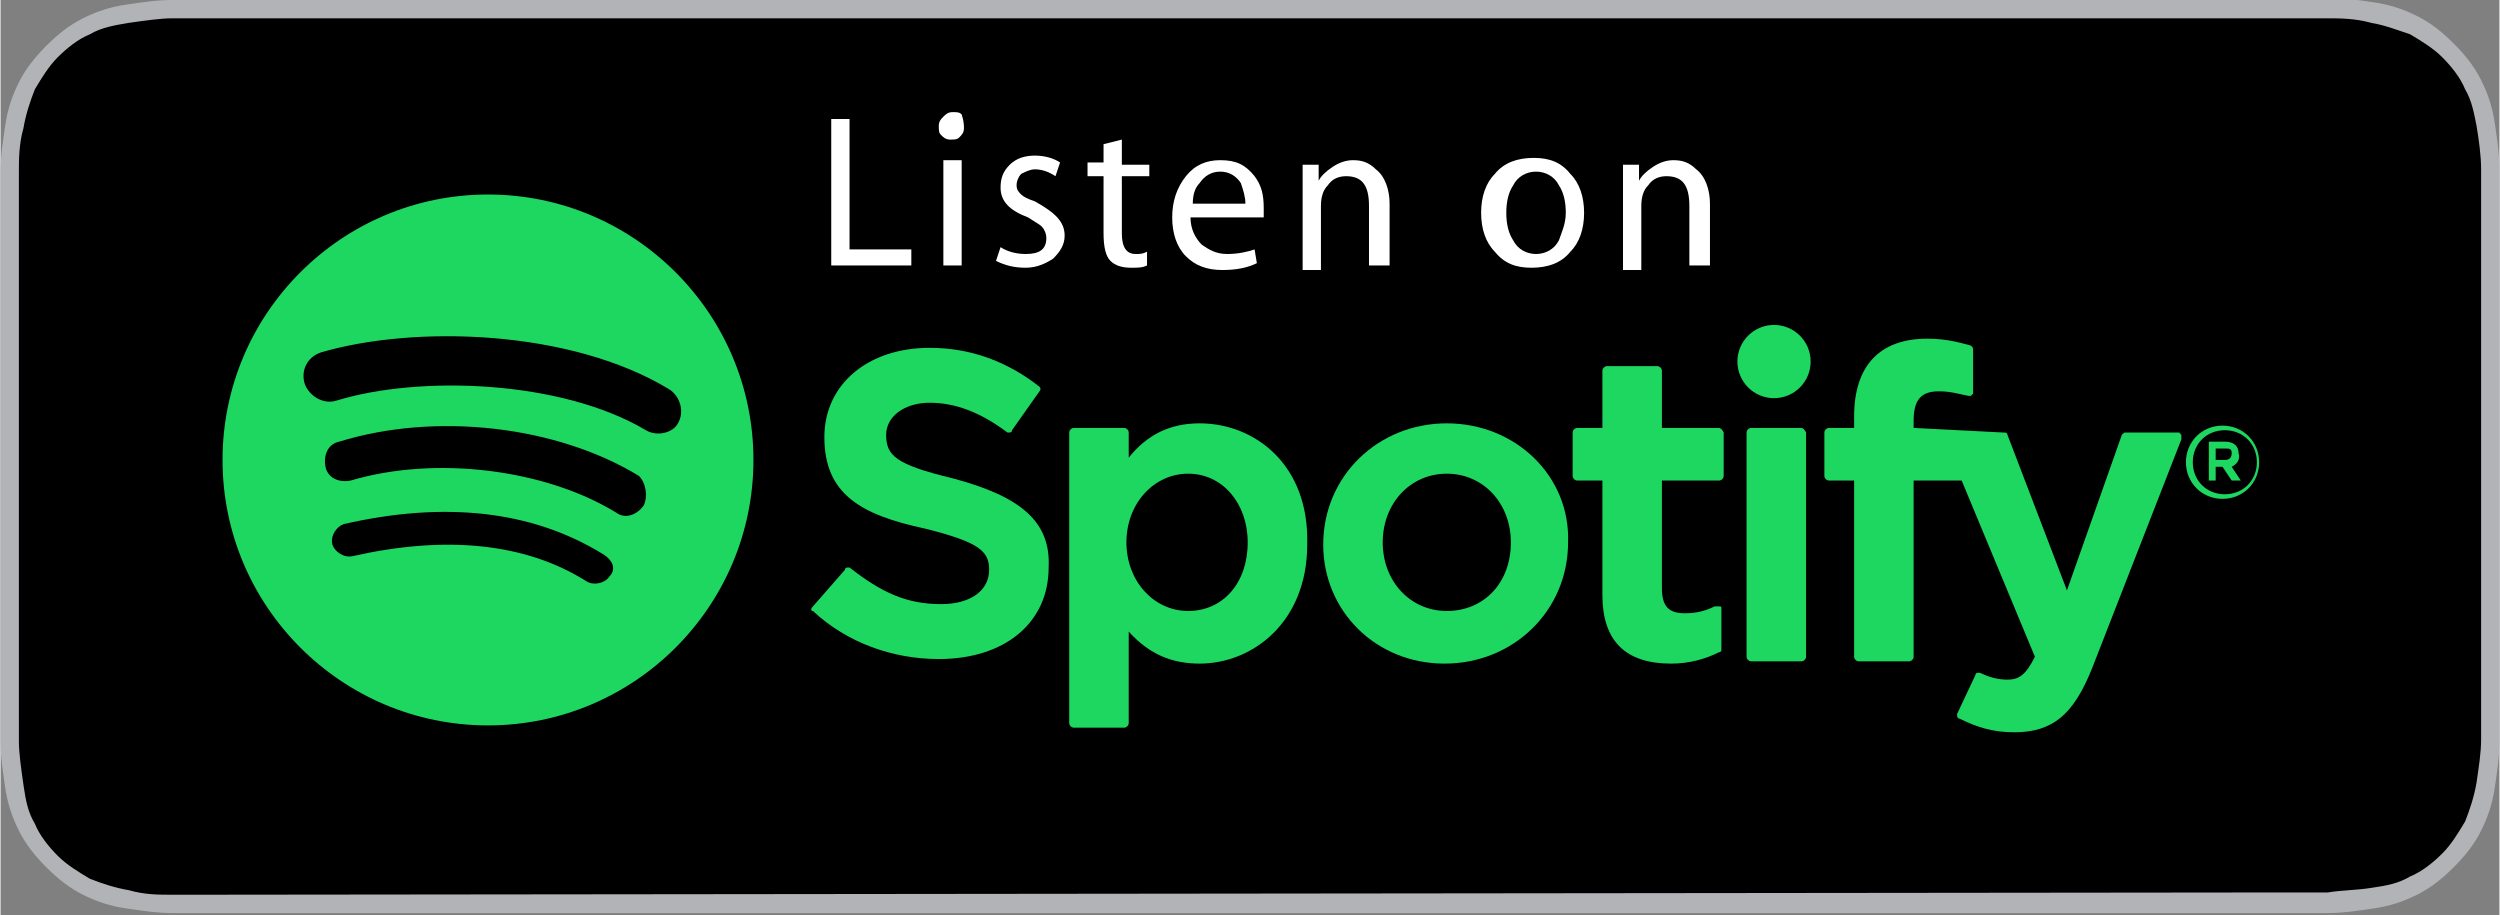 <?xml version="1.0" encoding="utf-8"?>
<!-- Generator: Adobe Illustrator 18.1.1, SVG Export Plug-In . SVG Version: 6.00 Build 0)  -->
<!DOCTYPE svg PUBLIC "-//W3C//DTD SVG 1.1//EN" "http://www.w3.org/Graphics/SVG/1.1/DTD/svg11.dtd">
<svg version="1.1" id="US" xmlns="http://www.w3.org/2000/svg" xmlns:xlink="http://www.w3.org/1999/xlink" x="0px" y="0px"
	 width="109.25px" height="40px" viewBox="-194 41 109.2 40" enable-background="new -194 41 109.2 40" xml:space="preserve">
<rect x="-194" y="41" width="109.2" height="40" fill="#808080" stroke="none"/>
<g>
	<g>
		<g>
			<path fill="#B1B3B6" d="M-94.3,41h-90.2c-0.4,0-0.7,0-1.1,0c-0.3,0-0.6,0-0.9,0c-0.7,0-1.3,0.1-2,0.2c-0.7,0.1-1.3,0.3-1.9,0.6
				c-0.6,0.3-1.1,0.7-1.6,1.2s-0.9,1-1.2,1.6c-0.3,0.6-0.5,1.2-0.6,1.9s-0.2,1.3-0.2,2c0,0.3,0,0.6,0,0.9c0,0.4,0,0.7,0,1.1v20.9
				c0,0.4,0,0.7,0,1.1c0,0.3,0,0.6,0,0.9c0,0.7,0.1,1.3,0.2,2c0.1,0.7,0.3,1.3,0.6,1.9c0.3,0.6,0.7,1.1,1.2,1.6
				c0.5,0.5,1,0.9,1.6,1.2s1.2,0.5,1.9,0.6c0.7,0.1,1.3,0.2,2,0.2c0.3,0,0.6,0,0.9,0c0.4,0,0.7,0,1.1,0h90.2c0.4,0,0.7,0,1.1,0
				c0.3,0,0.6,0,0.9,0c0.7,0,1.3-0.1,2-0.2c0.7-0.1,1.3-0.3,1.9-0.6c0.6-0.3,1.1-0.7,1.6-1.2c0.5-0.5,0.9-1,1.2-1.6
				c0.3-0.6,0.5-1.2,0.6-1.9c0.1-0.7,0.2-1.3,0.2-2c0-0.3,0-0.6,0-0.9c0-0.4,0-0.7,0-1.1v-21c0-0.4,0-0.7,0-1.1c0-0.3,0-0.6,0-0.9
				c0-0.7-0.1-1.3-0.2-2c-0.1-0.7-0.3-1.3-0.6-1.9c-0.3-0.6-0.7-1.1-1.2-1.6c-0.5-0.5-1-0.9-1.6-1.2c-0.6-0.3-1.2-0.5-1.9-0.6
				s-1.3-0.2-2-0.2c-0.3,0-0.6,0-0.9,0C-93.6,41-93.9,41-94.3,41L-94.3,41z"/>
			<path d="M-185.6,80.1c-0.3,0-0.6,0-0.9,0c-0.6,0-1.2,0-1.9-0.2c-0.6-0.1-1.2-0.3-1.7-0.5c-0.5-0.3-1-0.6-1.4-1
				c-0.4-0.4-0.8-0.9-1-1.4c-0.3-0.5-0.4-1-0.5-1.7c-0.1-0.7-0.2-1.4-0.2-1.9c0-0.2,0-0.9,0-0.9V49.4c0,0,0-0.7,0-0.9
				c0-0.5,0-1.2,0.2-1.9c0.1-0.6,0.3-1.2,0.5-1.7c0.3-0.5,0.6-1,1-1.4c0.4-0.4,0.9-0.8,1.4-1c0.5-0.3,1.1-0.4,1.7-0.5
				c0.7-0.1,1.4-0.2,1.9-0.2h0.9h92.4h0.9c0.5,0,1.2,0,1.9,0.2c0.6,0.1,1.1,0.3,1.7,0.5c0.5,0.3,1,0.6,1.4,1c0.4,0.4,0.8,0.9,1,1.4
				c0.3,0.5,0.4,1.1,0.5,1.6c0.1,0.6,0.2,1.3,0.2,1.9c0,0.3,0,0.6,0,0.9c0,0.4,0,0.7,0,1.1v20.9c0,0.4,0,0.7,0,1.1s0,0.6,0,0.9
				c0,0.6-0.1,1.2-0.2,1.9c-0.1,0.6-0.3,1.2-0.5,1.7c-0.3,0.5-0.6,1-1,1.4c-0.4,0.4-0.9,0.8-1.4,1c-0.5,0.3-1,0.4-1.7,0.5
				c-0.6,0.1-1.3,0.1-1.9,0.2c-0.3,0-0.6,0-0.9,0h-1.1L-185.6,80.1z"/>
		</g>
	</g>
</g>
<g>
	<g>
		<g>
			<path fill="#1ED760" d="M-172.7,49.5c-6.4,0-11.6,5.2-11.6,11.6s5.2,11.6,11.6,11.6c6.4,0,11.6-5.2,11.6-11.6
				C-161.1,54.7-166.3,49.5-172.7,49.5z M-167.4,66.2c-0.2,0.3-0.7,0.4-1,0.2c-2.7-1.7-6.2-2-10.2-1.1c-0.4,0.1-0.8-0.2-0.9-0.5
				c-0.1-0.4,0.2-0.8,0.5-0.9c4.4-1,8.2-0.6,11.3,1.3C-167.2,65.5-167.1,65.9-167.4,66.2z M-165.9,63.1c-0.3,0.4-0.8,0.6-1.2,0.3
				c-3.1-1.9-7.9-2.5-11.6-1.4c-0.5,0.1-1-0.1-1.1-0.6c-0.1-0.5,0.1-1,0.6-1.1c4.2-1.3,9.5-0.7,13.1,1.5
				C-165.8,62.1-165.7,62.7-165.9,63.1z M-165.8,59.8c-3.7-2.2-9.9-2.4-13.5-1.3c-0.6,0.2-1.2-0.2-1.4-0.7c-0.2-0.6,0.1-1.2,0.7-1.4
				c4.1-1.2,10.9-1,15.2,1.6c0.5,0.3,0.7,1,0.4,1.5C-164.6,59.9-165.3,60.1-165.8,59.8z"/>
		</g>
	</g>
	<g>
		<g>
			<path fill="#1ED760" d="M-152.4,61.9c-2.5-0.6-2.9-1-2.9-1.9c0-0.8,0.8-1.4,1.9-1.4c1.1,0,2.2,0.4,3.4,1.3c0,0,0.1,0,0.1,0
				c0,0,0.1,0,0.1-0.1l1.2-1.7c0.1-0.1,0-0.2,0-0.2c-1.4-1.1-3-1.7-4.8-1.7c-2.7,0-4.6,1.6-4.6,3.9c0,2.5,1.6,3.4,4.4,4
				c2.4,0.6,2.8,1,2.8,1.8c0,0.9-0.8,1.5-2.1,1.5c-1.5,0-2.6-0.5-4-1.6c0,0-0.1,0-0.1,0c0,0-0.1,0-0.1,0.1l-1.4,1.6
				c-0.1,0.1-0.1,0.2,0,0.2c1.5,1.4,3.5,2.1,5.5,2.1c2.9,0,4.8-1.6,4.8-4C-148.1,63.8-149.4,62.7-152.4,61.9z"/>
			<path fill="#1ED760" d="M-141.6,59.5c-1.3,0-2.3,0.5-3.1,1.5v-1.1c0-0.1-0.1-0.2-0.2-0.2h-2.2c-0.1,0-0.2,0.1-0.2,0.2v12.7
				c0,0.1,0.1,0.2,0.2,0.2h2.2c0.1,0,0.2-0.1,0.2-0.2v-4c0.9,1,1.9,1.4,3.1,1.4c2.3,0,4.7-1.8,4.7-5.2
				C-136.8,61.3-139.2,59.5-141.6,59.5z M-139.5,64.7c0,1.8-1.1,3-2.6,3c-1.5,0-2.7-1.3-2.7-3c0-1.7,1.2-3,2.7-3
				C-140.6,61.7-139.5,63-139.5,64.7z"/>
			<path fill="#1ED760" d="M-130.8,59.5c-3,0-5.4,2.3-5.4,5.3c0,2.9,2.3,5.2,5.3,5.2c3,0,5.4-2.3,5.4-5.3
				C-125.4,61.8-127.8,59.5-130.8,59.5z M-130.8,67.7c-1.6,0-2.8-1.3-2.8-3c0-1.7,1.2-3,2.8-3c1.6,0,2.8,1.3,2.8,3
				C-128,66.5-129.2,67.7-130.8,67.7z"/>
			<path fill="#1ED760" d="M-118.9,59.7h-2.5v-2.5c0-0.1-0.1-0.2-0.2-0.2h-2.2c-0.1,0-0.2,0.1-0.2,0.2v2.5h-1.1
				c-0.1,0-0.2,0.1-0.2,0.2v1.9c0,0.1,0.1,0.2,0.2,0.2h1.1v5c0,2,1,3,3,3c0.8,0,1.5-0.2,2.1-0.5c0.1,0,0.1-0.1,0.1-0.1v-1.8
				c0-0.1,0-0.1-0.1-0.1c0,0-0.1,0-0.2,0c-0.4,0.2-0.8,0.3-1.3,0.3c-0.7,0-1-0.3-1-1.1v-4.7h2.5c0.1,0,0.2-0.1,0.2-0.2v-1.9
				C-118.8,59.7-118.9,59.7-118.9,59.7z"/>
			<path fill="#1ED760" d="M-110.4,59.7v-0.3c0-0.9,0.3-1.3,1.1-1.3c0.5,0,0.8,0.1,1.3,0.2c0.1,0,0.1,0,0.1,0c0,0,0.1-0.1,0.1-0.1
				v-1.9c0-0.1,0-0.1-0.1-0.2c-0.4-0.1-1-0.3-1.9-0.3c-2.1,0-3.2,1.2-3.2,3.4v0.5h-1.1c-0.1,0-0.2,0.1-0.2,0.2v1.9
				c0,0.1,0.1,0.2,0.2,0.2h1.1v7.7c0,0.1,0.1,0.2,0.2,0.2h2.2c0.1,0,0.2-0.1,0.2-0.2v-7.7h2.1l3.2,7.7c-0.4,0.8-0.7,1-1.2,1
				c-0.4,0-0.8-0.1-1.2-0.3c0,0-0.1,0-0.1,0c0,0-0.1,0-0.1,0.1l-0.8,1.7c0,0.1,0,0.2,0.1,0.2c0.8,0.4,1.5,0.6,2.4,0.6
				c1.7,0,2.6-0.8,3.4-2.8l3.9-10c0-0.1,0-0.1,0-0.2c0,0-0.1-0.1-0.1-0.1h-2.3c-0.1,0-0.1,0-0.2,0.1l-2.4,6.8l-2.6-6.8
				c0-0.1-0.1-0.1-0.2-0.1L-110.4,59.7L-110.4,59.7z"/>
			<path fill="#1ED760" d="M-115.3,59.7h-2.2c-0.1,0-0.2,0.1-0.2,0.2v9.8c0,0.1,0.1,0.2,0.2,0.2h2.2c0.1,0,0.2-0.1,0.2-0.2v-9.8
				C-115.2,59.7-115.3,59.7-115.3,59.7z"/>
			<circle fill="#1ED760" cx="-116.5" cy="56.8" r="1.6"/>
		</g>
		<g>
			<path fill="#1ED760" d="M-96.9,62.8c-0.9,0-1.6-0.7-1.6-1.6s0.7-1.6,1.6-1.6c0.9,0,1.6,0.7,1.6,1.6C-95.3,62.1-96,62.8-96.9,62.8
				z M-96.8,59.8c-0.8,0-1.4,0.6-1.4,1.4s0.6,1.4,1.4,1.4c0.8,0,1.4-0.6,1.4-1.4C-95.4,60.4-96,59.8-96.8,59.8z M-96.5,61.4l0.4,0.6
				h-0.4l-0.4-0.6h-0.3V62h-0.3v-1.7h0.7c0.4,0,0.6,0.2,0.6,0.5C-96.1,61.1-96.3,61.3-96.5,61.4z M-96.8,60.6h-0.4v0.5h0.4
				c0.2,0,0.3-0.1,0.3-0.3S-96.6,60.6-96.8,60.6z"/>
		</g>
	</g>
</g>
<g>
	<path fill="#FFFFFF" d="M-154.2,52.6h-3.5v-6.4h0.8v5.7h2.7C-154.2,51.9-154.2,52.6-154.2,52.6z"/>
	<path fill="#FFFFFF" d="M-151.9,46.6c0,0.2-0.1,0.3-0.2,0.4c-0.1,0.1-0.2,0.1-0.4,0.1s-0.3-0.1-0.4-0.2c-0.1-0.1-0.1-0.2-0.1-0.4
		s0.1-0.3,0.2-0.4c0.1-0.1,0.2-0.2,0.4-0.2c0.2,0,0.3,0,0.4,0.1C-151.9,46.3-151.9,46.5-151.9,46.6z M-152,52.6h-0.8V48h0.8V52.6z"
		/>
	<path fill="#FFFFFF" d="M-147.5,51.3c0,0.4-0.2,0.7-0.5,1c-0.3,0.2-0.7,0.4-1.2,0.4s-0.9-0.1-1.3-0.3l0.2-0.6
		c0.3,0.2,0.7,0.3,1.1,0.3c0.6,0,0.9-0.2,0.9-0.7c0-0.2-0.1-0.4-0.2-0.5c-0.1-0.1-0.3-0.2-0.6-0.4c-0.8-0.3-1.2-0.7-1.2-1.3
		c0-0.4,0.1-0.7,0.4-1c0.3-0.3,0.7-0.4,1.1-0.4c0.4,0,0.8,0.1,1.1,0.3l-0.2,0.6c-0.3-0.2-0.6-0.3-0.9-0.3c-0.2,0-0.4,0.1-0.6,0.2
		c-0.1,0.1-0.2,0.3-0.2,0.5c0,0.2,0.1,0.3,0.2,0.4c0.1,0.1,0.3,0.2,0.6,0.3C-147.9,50.3-147.5,50.7-147.5,51.3z"/>
	<path fill="#FFFFFF" d="M-143.8,48.7h-1.2v2.5c0,0.6,0.2,0.9,0.6,0.9c0.2,0,0.3,0,0.5-0.1l0,0.6c-0.2,0.1-0.4,0.1-0.7,0.1
		c-0.4,0-0.7-0.1-0.9-0.3s-0.3-0.6-0.3-1.2v-2.5h-0.7v-0.6h0.7v-0.8l0.8-0.2v1.1h1.2L-143.8,48.7L-143.8,48.7z"/>
	<path fill="#FFFFFF" d="M-138.8,50.1c0,0.2,0,0.3,0,0.4h-3.2c0,0.5,0.2,0.9,0.5,1.2c0.3,0.2,0.6,0.4,1.1,0.4c0.5,0,0.9-0.1,1.2-0.2
		l0.1,0.6c-0.4,0.2-0.9,0.3-1.5,0.3c-0.7,0-1.2-0.2-1.6-0.6c-0.4-0.4-0.6-1-0.6-1.7c0-0.7,0.2-1.3,0.6-1.8c0.4-0.5,0.9-0.7,1.5-0.7
		c0.7,0,1.1,0.2,1.5,0.7C-138.9,49.1-138.8,49.5-138.8,50.1z M-139.6,49.9c0-0.3-0.1-0.6-0.2-0.9c-0.2-0.3-0.5-0.5-0.9-0.5
		c-0.4,0-0.7,0.2-0.9,0.5c-0.2,0.2-0.3,0.5-0.3,0.9H-139.6z"/>
	<path fill="#FFFFFF" d="M-133.4,52.6h-0.8V50c0-0.9-0.3-1.3-1-1.3c-0.3,0-0.6,0.1-0.8,0.4c-0.2,0.2-0.3,0.5-0.3,0.9v2.8h-0.8v-3.4
		c0-0.4,0-0.8,0-1.2h0.7l0,0.7h0c0.1-0.2,0.3-0.4,0.6-0.6c0.3-0.2,0.6-0.3,0.9-0.3c0.4,0,0.7,0.1,1,0.4c0.4,0.3,0.6,0.9,0.6,1.5
		V52.6L-133.4,52.6z"/>
	<path fill="#FFFFFF" d="M-124.8,50.3c0,0.7-0.2,1.3-0.6,1.7c-0.4,0.5-1,0.7-1.7,0.7c-0.7,0-1.2-0.2-1.6-0.7c-0.4-0.4-0.6-1-0.6-1.7
		c0-0.7,0.2-1.3,0.6-1.7c0.4-0.5,1-0.7,1.7-0.7c0.7,0,1.2,0.2,1.6,0.7C-125,49-124.8,49.6-124.8,50.3z M-125.6,50.3
		c0-0.5-0.1-0.9-0.3-1.2c-0.2-0.4-0.6-0.6-1-0.6c-0.4,0-0.8,0.2-1,0.6c-0.2,0.3-0.3,0.7-0.3,1.2s0.1,0.9,0.3,1.2
		c0.2,0.4,0.6,0.6,1,0.6c0.4,0,0.8-0.2,1-0.6C-125.8,51.2-125.6,50.8-125.6,50.3z"/>
	<path fill="#FFFFFF" d="M-119.4,52.6h-0.8V50c0-0.9-0.3-1.3-1-1.3c-0.3,0-0.6,0.1-0.8,0.4c-0.2,0.2-0.3,0.5-0.3,0.9v2.8h-0.8v-3.4
		c0-0.4,0-0.8,0-1.2h0.7l0,0.7h0c0.1-0.2,0.3-0.4,0.6-0.6c0.3-0.2,0.6-0.3,0.9-0.3c0.4,0,0.7,0.1,1,0.4c0.4,0.3,0.6,0.9,0.6,1.5
		V52.6L-119.4,52.6z"/>
</g>
</svg>

